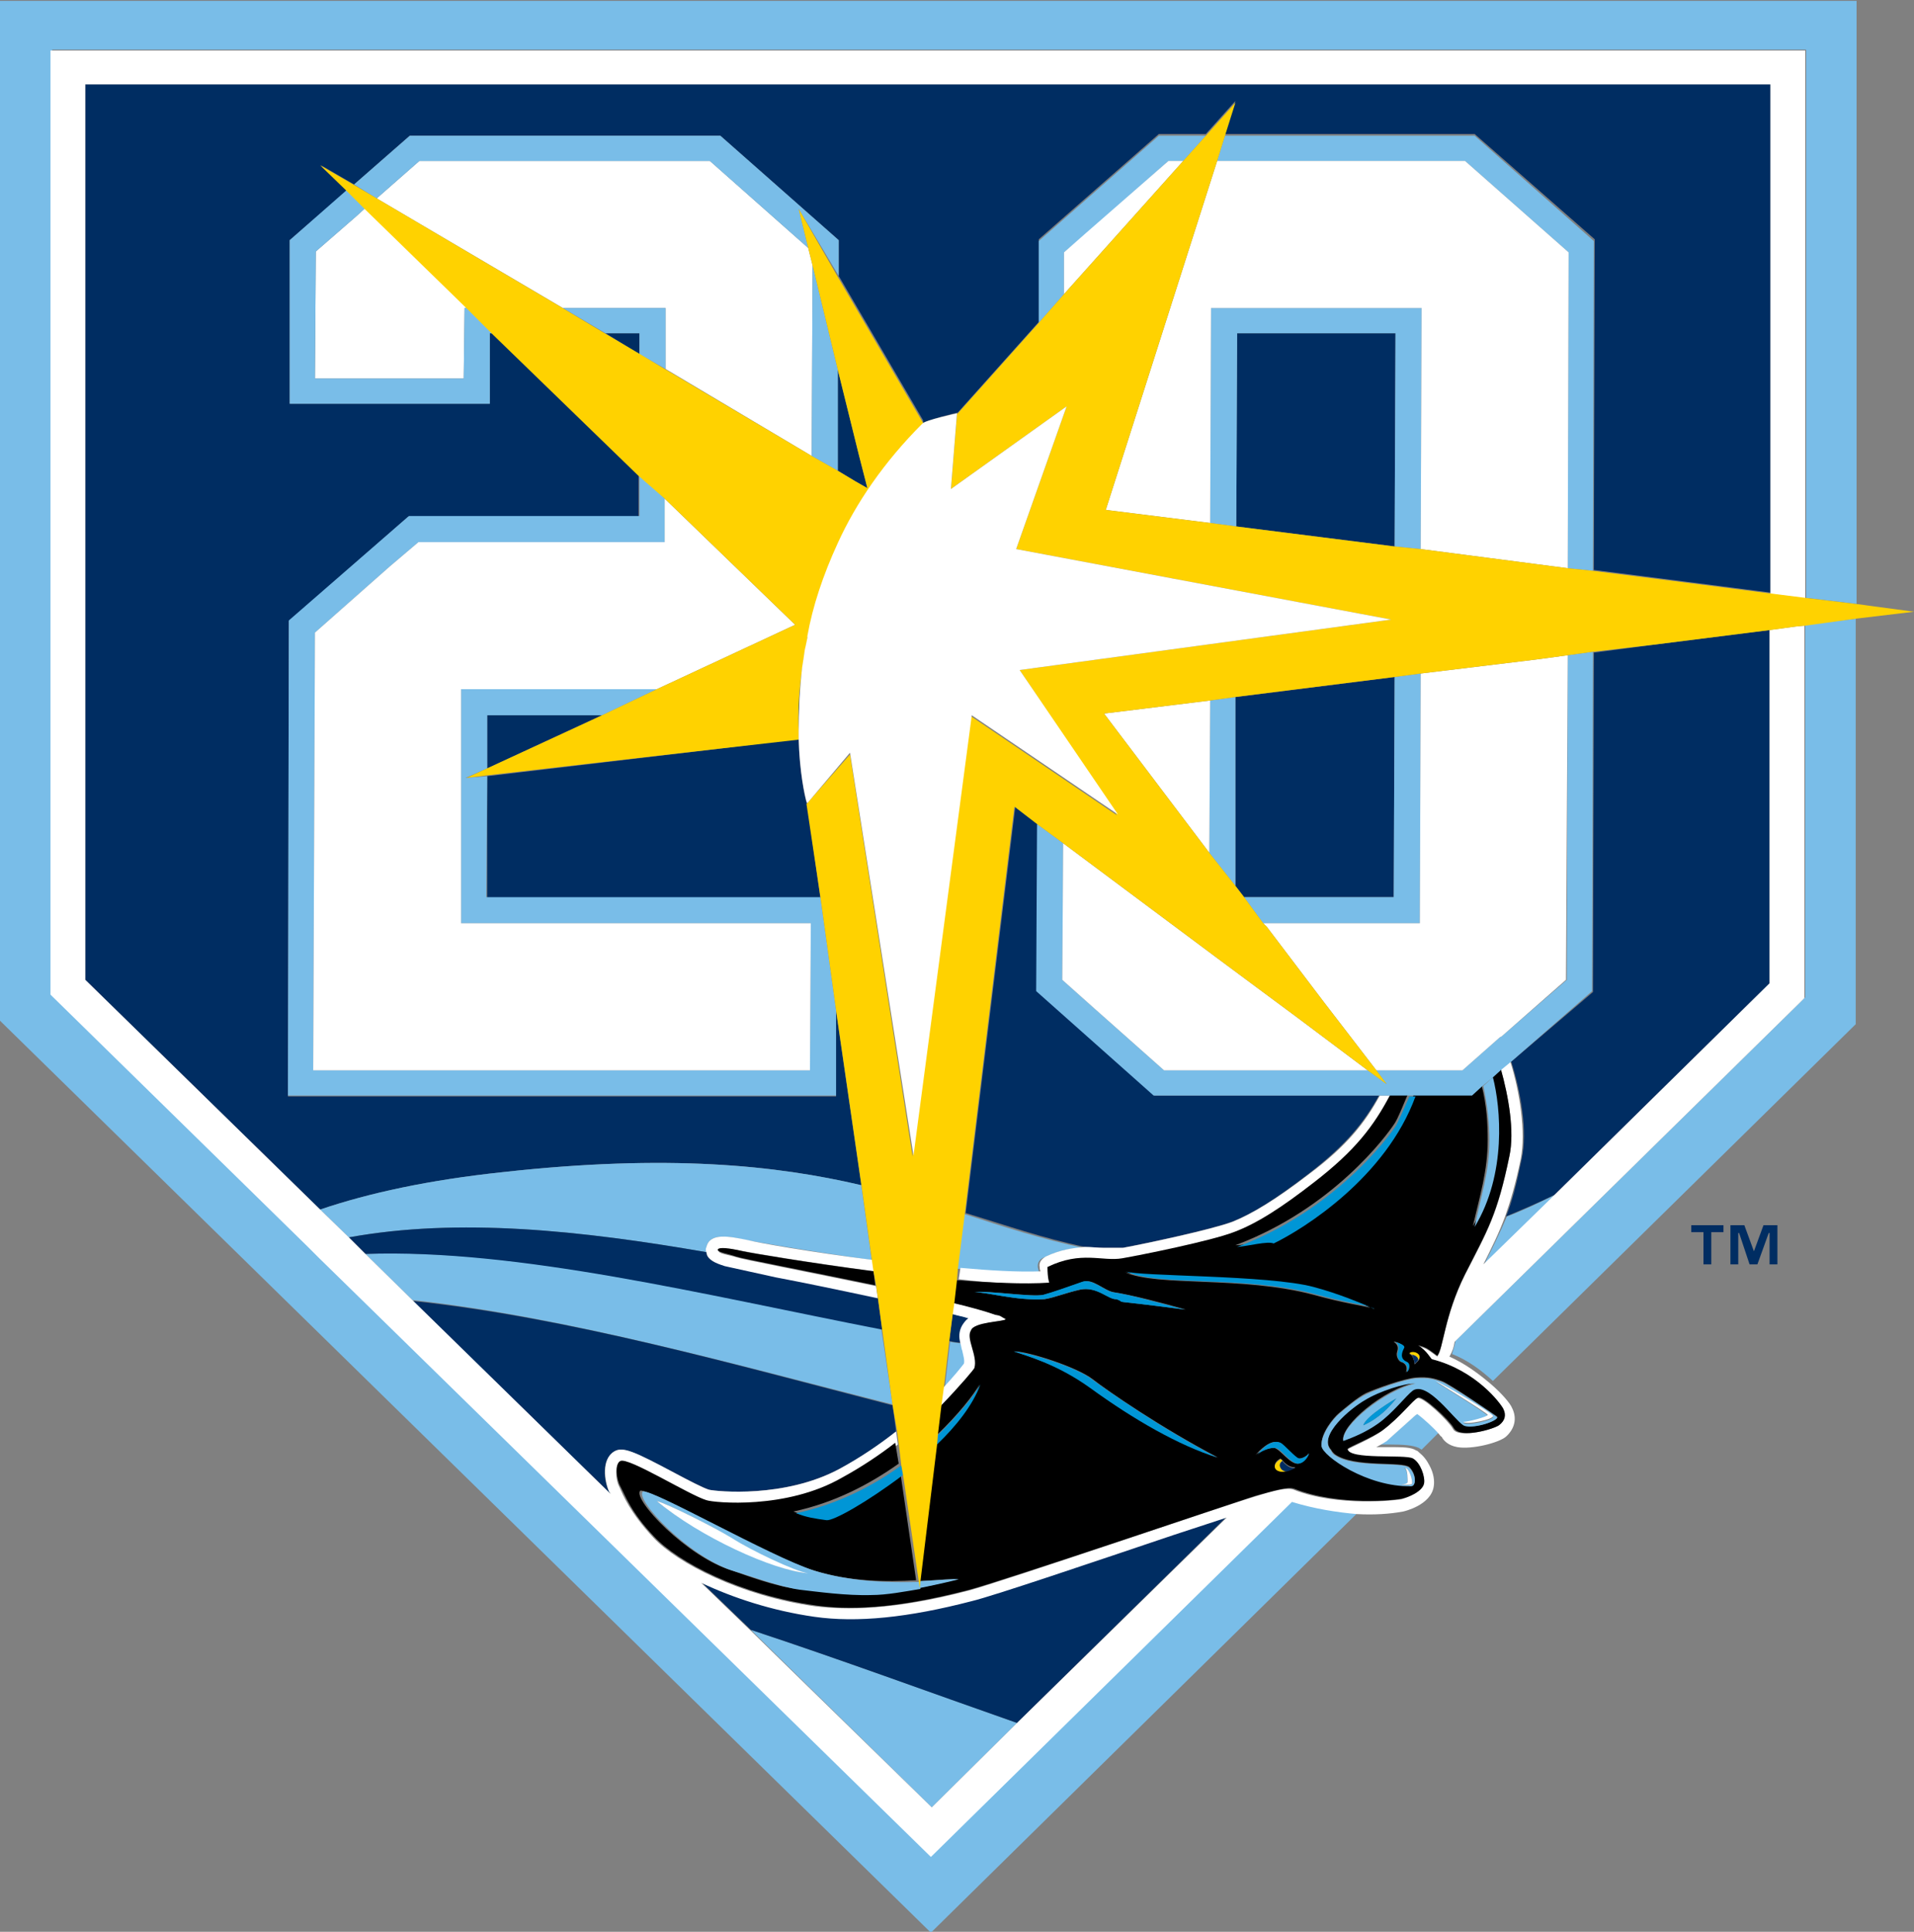 <?xml version="1.0" encoding="utf-8"?>
<!-- Generator: Adobe Illustrator 22.0.1, SVG Export Plug-In . SVG Version: 6.00 Build 0)  -->
<svg version="1.1" id="Layer_1" xmlns="http://www.w3.org/2000/svg" xmlns:xlink="http://www.w3.org/1999/xlink" x="0px" y="0px"
	 viewBox="0 0 220 222" style="enable-background:new 0 0 220 222;" xml:space="preserve">
<rect x="0" y="0" width="220" height="222" fill="#808080" stroke="none"/>
<g>
	<path style="fill:#79BDE8;" d="M163.2,162.2c-0.3,0.3-0.6,0.5-0.6,0.5l-2.9,2.6c0,0-0.7,0.4-1.2,0.7c0.4,0,0.7,0,1,0
		c2,0,2.9,0.1,3.6,0.4c0.1,0.1,0.2,0.1,0.3,0.2l2.3-2.3C165.1,163.9,163.9,162.7,163.2,162.2"/>
	<path style="fill:#79BDE8;" d="M207.5,114.6l-0.6,0.6l-39.6,38.9c-0.1,0.6-0.3,1.1-0.4,1.5c1.8,0.7,3.4,1.9,4.7,3.1l41.7-41V71.1
		l-5.8,0.7V114.6z"/>
	<path style="fill:#79BDE8;" d="M107,222.1l49.1-48.3c-2.4-0.1-5-0.6-7.5-1.4l-41.5,40.8l-42.3-41.4l-23.5-23c0,0,0,0,0.1,0
		l-4.5-4.4c0,0,0,0-0.1,0l-1.3-1.3c0,0,0,0,0.1,0l-29.6-29V5.7h201.6v63l0,0l5.8,0.7V0.1H0v117.2L107,222.1z"/>
	<polygon style="fill:#002D62;" points="56,82.2 56,88.3 69.2,82.2 	"/>
	<polygon style="fill:#002D62;" points="76.4,62.3 76.4,62.3 48.1,62.3 44.8,65.1 48.1,62.3 	"/>
	<path style="fill:#002D62;" d="M126.8,143.4l2.2,0c2.7-0.5,10.2-2.1,12.6-3c2.3-0.9,4.9-2.5,8.8-5.5c4.3-3.3,6.4-5.9,8.1-9h-25.8
		l-13.5-12l0.1-19.2l-2.6-2l-5.7,46.7c4.6,1.4,8.9,2.9,13.7,3.9C125.4,143.3,126.1,143.4,126.8,143.4"/>
	<polygon style="fill:#002D62;" points="125.8,115.9 122.1,112.6 122.2,96.9 122.1,112.6 	"/>
	<path style="fill:#002D62;" d="M91.8,84.9L83,86L56,89.2l0,14h38.3l-1.5-10.7l-0.1-0.2C92.5,91.5,91.9,88.9,91.8,84.9"/>
	<path style="fill:#002D62;" d="M96.3,62.4c2.2-4.6,5.3-9.3,9.8-13.7C101.6,53.1,98.4,57.8,96.3,62.4L96.3,62.4z"/>
	<polygon style="fill:#002D62;" points="69.6,38.3 73.5,40.7 73.5,38.3 	"/>
	<polygon style="fill:#002D62;" points="122.3,33.8 122.3,33.8 122.3,29.2 	"/>
	<polygon style="fill:#002D62;" points="98.3,55.3 99.7,56.1 98.7,52.2 96.3,42.5 96.3,54.1 	"/>
	<path style="fill:#002D62;" d="M91.8,84.1c0-2.1,0-4.6,0.4-7.3C91.8,79.5,91.7,82,91.8,84.1"/>
	<path style="fill:#002D62;" d="M92.4,74.8L92.4,74.8c0.1-0.5,0.2-0.9,0.3-1.4h0C92.6,73.8,92.5,74.3,92.4,74.8"/>
	<polygon style="fill:#002D62;" points="172.6,119.1 172.6,119.1 180,112.6 180.2,75.3 180,112.6 	"/>
	<polygon style="fill:#002D62;" points="142.2,38.3 142.1,60.5 160.3,62.8 160.4,38.3 	"/>
	<polygon style="fill:#002D62;" points="180.3,29.3 180.2,65.3 180.3,29.3 	"/>
	<path style="fill:#002D62;" d="M163.2,106.1h-17.9H163.2z"/>
	<path style="fill:#002D62;" d="M173.7,122c1.1,3.5,1.9,8,1.2,11.2c-0.6,2.9-1.1,4.9-1.8,6.6c1.9-0.8,3.8-1.6,5.6-2.5l24.7-24.3
		V72.4L190,74.1l-6.8,0.9l-0.1,39L173.7,122z"/>
	<polygon style="fill:#002D62;" points="168.4,18.5 168.4,18.5 139.9,18.5 168.4,18.5 	"/>
	<polygon style="fill:#002D62;" points="160.3,77.8 142,80.1 142,101.8 143,103.1 160.2,103.1 	"/>
	<polygon style="fill:#002D62;" points="124.8,26.8 134.3,18.5 136,18.5 134.3,18.5 	"/>
	<path style="fill:#002D62;" d="M203.5,9.7H9.8v102.9l27,26.4c5.6-1.9,12.5-3.4,21-4.3c19-2.1,31.4-0.8,41.2,1.5l-2.9-20l0,9.8h-63
		l0.1-54.6l13.7-12h26.5l0-4.9L56.9,38.3h-0.6l0,8.1h-23l0-18.8l6.6-5.7l-3-2.9l3.8,2.2l6.4-5.6h35.7l13.6,12l0,4.1l3.1,5.3
		l6.6,11.3l0,0.3c0.3-0.3,4-1.2,4-1.2l0,0l9.3-10.4l0-9.5l13.8-12.1h5.4l3.4-3.8l-1.2,3.8h28.7l13.8,12.1l-0.1,38l10.2,1.3l10.1,1.3
		V9.7z"/>
	<path style="fill:#79BDE8;" d="M110.7,155.2c-0.1-0.3-0.1-0.5-0.2-0.8c-0.4-0.1-0.9-0.1-1.3-0.2l-0.6,5.3c1.3-1.4,2.1-2.4,2.4-2.8
		C111,156.3,110.8,155.7,110.7,155.2"/>
	<path style="fill:#79BDE8;" d="M119.4,146.2c0-0.2-0.1-0.5-0.1-0.5c-0.1-0.6,0.2-1,0.7-1.2c1.7-0.8,3.2-1.1,4.5-1.1
		c-4.7-1-9.1-2.4-13.7-3.9l-0.8,6.3C113.5,146.1,116.7,146.3,119.4,146.2"/>
	<path style="fill:#79BDE8;" d="M57.8,134.7c-8.5,0.9-15.4,2.4-21,4.3l3.3,3.2c12.6-2.3,26.7-0.8,41.1,1.7c0-0.2,0-0.4,0-0.6
		c0.4-1.7,2.7-1.2,4.5-0.8c1.1,0.2,7.3,1.3,14.5,2.3l-1.2-8.6C89.2,133.9,76.7,132.6,57.8,134.7"/>
	<path style="fill:#79BDE8;" d="M107.1,207.7l9.8-9.7c-10-3.5-20.3-7.3-30.6-10.7L107.1,207.7z"/>
	<path style="fill:#79BDE8;" d="M170.6,145.3l8.2-8c-1.9,0.9-3.7,1.8-5.6,2.5C172.4,141.7,171.6,143.3,170.6,145.3"/>
	<path style="fill:#79BDE8;" d="M42,144.1l5.4,5.3c18,2,37,7.4,55.2,12l-1.3-8.7C80.9,148.8,59.6,143.4,42,144.1"/>
	<path style="fill:#002D62;" d="M41.2,148.9l23.5,23L41.2,148.9C41.2,148.9,41.2,148.9,41.2,148.9"/>
	<path style="fill:#002D62;" d="M116.9,198l24.1-23.7l-6.1,2c-9.2,3.1-20.7,6.9-23.2,7.6c-7.3,1.9-13.2,2.5-18.1,1.8
		c-4.9-0.7-9.4-2.2-13-3.9l5.7,5.5C96.6,190.7,106.9,194.5,116.9,198"/>
	<path style="fill:#002D62;" d="M70.2,171.7l-0.2-0.3c-0.6-1.2-0.9-3.7,0.6-4.6c1-0.6,2.3,0,7,2.5c1.5,0.8,3.3,1.7,3.9,1.9
		c0.8,0.2,8.6,1,15-2.4c2.4-1.3,4.6-2.8,6.5-4.3l-0.4-3c-18.2-4.7-37.2-10.1-55.2-12L70.2,171.7z"/>
	<path style="fill:#002D62;" d="M35.4,143.2l1.3,1.3c0,0,0,0,0.1,0L35.4,143.2C35.4,143.2,35.4,143.2,35.4,143.2"/>
	<path style="fill:#002D62;" d="M110.7,152.3c0.2-0.3,0.4-0.6,0.7-0.8c-0.6-0.2-1.2-0.3-1.9-0.5l-0.4,3.1c0.4,0.1,0.9,0.2,1.3,0.2
		C110.3,153.7,110.3,153,110.7,152.3"/>
	<path style="fill:#002D62;" d="M84.2,145.6l-0.9-0.2c-0.6-0.1-1.7-0.4-2-1.1c-0.1-0.1-0.1-0.2-0.1-0.4c-14.4-2.5-28.5-4-41.1-1.7
		l1.9,1.9c17.6-0.6,38.9,4.7,59.4,8.7l-0.5-3.7c-4.2-0.9-8.5-1.8-11.7-2.4C89.2,146.7,84.2,145.6,84.2,145.6"/>
	<path style="fill:#FFFFFF;" d="M167.2,154.2l39.6-38.9l0.6-0.6V71.9l-1,0.1l-3,0.4V113l-24.7,24.3l-8.2,8c1-2,1.8-3.6,2.5-5.5
		c0.6-1.7,1.2-3.7,1.8-6.6c0.6-3.1-0.1-7.7-1.2-11.2l-1.1,0.9c0.9,3.1,1.6,7.2,1,10c-1.4,6.8-2.5,8.5-5.1,13.6
		c-2.4,4.8-2.5,8.6-3.2,9.4c0,0-0.9-0.7-1.3-0.9c-0.4-0.2-0.9-0.3-0.9-0.3c0.9,0.6,1.5,1.6,1.6,1.6c5,1.4,7.9,5.1,8.1,5.7
		c0.4,0.8,0.1,1.4-0.4,1.8c-0.5,0.4-4.7,1.6-5.3,0.4c-0.5-0.9-3.5-3.8-4.1-3.5c-0.6,0.2-2.1,2.2-4,3.7c-1.2,0.9-3.8,2-4.1,2.2
		c0.1,1.3,6.7,0.6,7.5,1.1c0.9,0.5,1.4,2.1,1.3,2.8c-0.2,1-1.9,1.6-2.5,1.8c-0.6,0.1-7.3,0.9-12.4-1.1c-0.7-0.3-2.3,0.1-4.5,0.8
		c-2.2,0.6-29.1,9.8-32.9,10.8c-8.8,2.3-14.1,2.2-17.6,1.8c-8.6-1.2-15.9-5-18.6-7.9c-2.7-2.9-3.5-4.9-3.9-5.8
		c-0.5-0.9-0.5-2.6,0-2.9c0.9-0.5,7.9,3.9,9.9,4.5c0.9,0.3,9.2,1.1,16-2.5c2.2-1.2,4.3-2.6,6.1-4l-0.2-1.5c-1.9,1.5-4.1,3-6.5,4.3
		c-6.3,3.4-14.1,2.6-15,2.4c-0.7-0.2-2.4-1.1-3.9-1.9c-4.7-2.5-6-3.1-7-2.5c-1.5,0.9-1.1,3.4-0.6,4.6l0.2,0.3l-22.8-22.3l-5.4-5.3
		l-1.9-1.9l-3.3-3.2l-27-26.4V9.7h193.7v58.6l4,0.5v-63H5.8v108.5l29.6,29l1.3,1.3l4.5,4.4l23.5,23l42.3,41.4l41.5-40.8
		c2.6,0.8,5.2,1.2,7.5,1.4c1.9,0.1,3.7,0,5.3-0.3c0,0,3.2-0.7,3.5-2.9c0.1-0.6,0-1.5-0.5-2.4c-0.3-0.6-0.7-1.1-1.2-1.5
		c-0.1-0.1-0.2-0.2-0.3-0.2c-0.6-0.4-1.5-0.4-3.6-0.4c-0.3,0-0.6,0-1,0c0.6-0.3,1.2-0.7,1.2-0.7l2.9-2.6c0,0,0.3-0.3,0.6-0.5
		c0.7,0.5,1.9,1.6,2.5,2.3c0.1,0.1,0.2,0.3,0.3,0.3c0.2,0.4,0.7,1,1.8,1.2c1.7,0.3,4.8-0.5,5.6-1.2c1-0.9,1.3-2.1,0.7-3.3
		c0,0,0,0,0,0c-0.2-0.5-1.1-1.6-2.5-2.8c-1.3-1.1-2.9-2.3-4.7-3.1C167,155.2,167.1,154.8,167.2,154.2 M93.6,185.8
		c4.9,0.7,10.8,0.1,18.1-1.8c2.5-0.6,14-4.5,23.2-7.6l6.1-2L116.9,198l-9.8,9.7l-20.8-20.3l-5.7-5.5
		C84.2,183.6,88.7,185.1,93.6,185.8"/>
	<path style="fill:#FFFFFF;" d="M172.4,119.2l0.1-0.1L172.4,119.2z"/>
	<path style="fill:#FFFFFF;" d="M81.2,143.3c-0.1,0.2-0.1,0.4,0,0.6c0,0.1,0.1,0.3,0.1,0.4c0.4,0.7,1.4,1,2,1.2l0.9,0.2
		c0,0,5,1.1,5,1.1c3.2,0.6,7.5,1.5,11.7,2.4l-0.2-1.4c-7.7-1.6-15.5-3.1-16-3.3c-0.9-0.3-2.2-0.4-2.1-0.8c0.1-0.3,1.3-0.2,3,0.1
		c0.9,0.2,7.4,1.3,15,2.3l-0.2-1.3c-7.2-0.9-13.4-2-14.5-2.3C83.9,142.1,81.6,141.6,81.2,143.3"/>
	<path style="fill:#FFFFFF;" d="M120.9,147.5c0,0-0.2-0.5-0.2-1.8c3.9-1.8,6.3-0.5,8.6-1c2.3-0.4,10.2-2,12.8-3
		c2.6-1,5.5-2.9,9.2-5.7c4.8-3.6,6.9-6.5,8.8-10.1h-1.5c-1.7,3.1-3.7,5.7-8.1,9c-3.9,3-6.6,4.6-8.8,5.5c-2.4,0.9-9.9,2.5-12.6,3
		l-2.2,0c-0.7,0-1.4-0.1-2.2-0.1c-1.3,0.1-2.8,0.3-4.5,1.1c-0.5,0.3-0.8,0.7-0.7,1.2c0,0,0,0.3,0.1,0.5c-2.6,0.1-5.9-0.1-9.2-0.4
		l-0.2,1.3C114.1,147.5,117.9,147.6,120.9,147.5"/>
	<path style="fill:#FFFFFF;" d="M112.2,157.2c0.5-1.4-1-3.4-0.4-4.3c0.3-1,3.8-1,4-1.3c-0.6-0.3-0.5-0.4-1.2-0.5
		c-1.1-0.4-2.9-0.9-5-1.4l-0.2,1.3c0.7,0.2,1.3,0.3,1.9,0.5c-0.3,0.2-0.5,0.5-0.7,0.8c-0.4,0.7-0.4,1.4-0.2,2.1
		c0.1,0.3,0.1,0.6,0.2,0.8c0.1,0.5,0.3,1.1,0.2,1.5c-0.3,0.4-1.1,1.4-2.4,2.8l-0.3,2.1C110.7,159.1,112.1,157.3,112.2,157.2"/>
	<path d="M82.5,143.6c-0.1,0.3,1.3,0.5,2.1,0.8c0.5,0.2,8.3,1.7,16,3.3l-0.2-1.6c-7.6-1-14.1-2.1-15-2.3
		C83.8,143.4,82.6,143.3,82.5,143.6"/>
	<path d="M81.2,172.4c-2-0.6-9-5-9.9-4.5c-0.6,0.3-0.5,2,0,2.9c0.5,0.9,1.2,3,3.9,5.8c2.7,2.9,9.9,6.7,18.6,7.9
		c3.5,0.5,8.8,0.5,17.6-1.8c3.8-1,30.7-10.1,32.9-10.8c2.2-0.6,3.8-1.1,4.5-0.8c5.1,2,11.8,1.3,12.4,1.1c0.6-0.1,2.4-0.8,2.5-1.8
		c0.1-0.7-0.4-2.3-1.3-2.8c-0.9-0.5-7.4,0.2-7.5-1.1c0.3-0.3,2.9-1.3,4.1-2.2c1.9-1.4,3.4-3.4,4-3.7c0.6-0.2,3.6,2.6,4.1,3.5
		c0.7,1.3,4.8,0.1,5.3-0.4c0.5-0.4,0.8-1,0.4-1.8c-0.3-0.6-3.1-4.4-8.2-5.7c-0.1,0-0.6-1-1.6-1.6c0,0,0.5,0.1,0.9,0.3
		c0.4,0.2,1.3,0.9,1.3,0.9c0.7-0.8,0.8-4.6,3.2-9.4c2.6-5.1,3.7-6.8,5.1-13.6c0.6-2.8-0.1-6.8-1-10l-1.1,0.9
		c0.9,3.5,1.6,11.1-2.1,17.2c0.8-3.5,1.7-6.3,1.7-9.9c0-1.9-0.1-3.9-0.7-6.3l-1.2,1.1h-6.6c-3.4,9.3-12.8,15.2-16.3,16.9
		c-0.7-0.2-2.8,0.4-4.2,0.4c11.2-4.2,17.4-12.6,18.3-14c0.4-0.6,0.9-1.9,1.5-3.3h-2c-1.9,3.6-4,6.4-8.8,10.1
		c-3.6,2.8-6.5,4.7-9.2,5.7c-2.6,1-10.5,2.6-12.8,3c-2.3,0.4-4.7-0.9-8.6,1c0,1.3,0.2,1.8,0.2,1.8c-2.9,0.2-6.8,0-10.9-0.3l-0.3,2.6
		c2.1,0.5,3.9,1,5,1.4c0.7,0.1,0.6,0.2,1.2,0.5c-0.2,0.3-3.7,0.3-4,1.3c-0.6,0.9,0.8,2.9,0.4,4.3c0,0.1-1.5,1.9-3.9,4.4l-0.4,3.3
		c2.5-2.4,4.2-4.6,4.9-5.8c-1,2.4-2.9,4.7-5.1,6.9l-1.9,15.7c2.2-0.1,3.9-0.3,4.4-0.2c0,0-2,0.5-4.5,1l0,0.1l0-0.1
		c-1.8,0.4-3.9,0.7-5.6,0.7c-2.9,0.1-6.4-0.5-8.2-0.6c-2.3-0.2-6.1-1.6-7.5-2.1c-5.2-1.5-11.6-8.3-10.6-9.2
		c1.3-0.2,14.5,7.5,19.7,9.1c4.3,1.4,8.7,1.4,12,1.2l-1.8-12.3c-4,3.2-8,5.3-8.8,5.2c-1.4-0.2-2.3-0.3-3.5-0.8
		c4.7-1,8.7-3.1,12.1-5.5l-0.4-2.4c-1.8,1.4-3.9,2.8-6.1,4C90.4,173.5,82.1,172.7,81.2,172.4 M147.1,165.8c0.4,0.2,1.7,1.7,2.1,1.8
		c0.4,0.1,1.1-0.3,1.2-0.6c0,0.3-0.5,1-1.2,1.2c-0.9,0.1-2-1.6-2.7-1.8c-0.7-0.1-1.9,0.5-2.2,0.8C144.7,166.8,146,165.3,147.1,165.8
		 M146.6,168.7c-0.2-0.3,0-0.8,0.6-1.1c0,0.1,0.1,0.1,0.2,0.2c0.3,0.4,0.9,0.9,1.5,0.8c-0.2,0.2-0.6,0.3-1,0.4
		C147.3,169.2,146.8,169.1,146.6,168.7 M162.8,158.3c1.4-0.1,2,0.1,2.9,0.4c0.9,0.3,6.1,3.9,6.4,4.1c0,0.6-3,1.5-3.9,0.9
		c-1.1-0.7-4.1-5-5.8-4c-0.8,0.6-2.3,2.6-4,3.8c-1.4,1-2.9,1.6-4,2c-0.3-1.7,4.7-5.9,8.3-6.6c-1.1-0.1-4.2,0.9-5.8,1.9
		c-1.5,0.9-5.5,4.1-3.9,5.8c0.1,0.2,0.2,0.3,0.4,0.5c2.2,1.6,7.8,0.8,8.6,1.5c0.8,0.8,0.8,2.1,0.2,2.1c-5.1,0.1-10.2-3.5-10.3-4.6
		c-0.1-1.4,1.4-3.2,2-3.7c0.6-0.5,2.1-1.8,3.1-2.3C158.1,159.6,161.4,158.4,162.8,158.3 M163,156.4c-0.1,0.1-0.2,0.2-0.4,0.4
		c0-0.2-0.1-0.7-0.3-1c-0.1-0.1-0.2-0.2-0.3-0.2C162.5,155.1,163.6,155.7,163,156.4 M161.3,154.9c-0.2,0.4-0.6,1.2,0.3,1.6
		c0.5,0.2,0.3,1,0,1.2c0,0,0.4-0.9-0.6-1.2c-0.2-0.1-0.6-0.6-0.4-1.2c0.2-0.6-0.1-0.9-0.4-1.1C160.2,154.1,161.5,154.5,161.3,154.9
		 M151,148c3,0.8,5.5,1.8,6.5,2.3c0.2,0.1,0.4,0.1,0.5,0.2c0,0-0.2-0.1-0.5-0.2c-1-0.3-2.9-0.5-6.5-1.5c-8.3-2.2-17.9-0.9-21.7-2.6
		C130.7,146.8,145.8,146.6,151,148 M120,148.8c1.1-0.3,2.5-0.8,4.5-1.5c1.1-0.4,2.4,1,3.5,1.2c2,0.3,5.5,1.2,8.3,2
		c-9.9-1.3-6.3-0.6-7.9-1.2c-0.9,0.1-2.2-1.5-4.2-1.1c-1.8,0.4-2.9,0.9-4.1,1.1c-3.2,0.2-6.5-0.8-8-0.8
		C113.8,148.3,118.7,149.1,120,148.8 M116.6,155.3c1.6,0,7.2,1.8,9,3.2c1.8,1.4,7.9,5.6,14.4,9c-4.4-1.5-9.5-4.4-14.5-8
		C121.5,156.7,118,155.8,116.6,155.3"/>
	<path style="fill:#79BDE8;" d="M105.8,181.7l-0.1,0.8c2.5-0.5,4.5-1,4.5-1C109.7,181.4,108,181.6,105.8,181.7"/>
	<path style="fill:#79BDE8;" d="M93.6,180.5c-5.2-1.7-18.4-9.3-19.7-9.1c-1,0.9,5.4,7.7,10.6,9.2c1.4,0.4,5.2,1.8,7.5,2.1
		c1.8,0.2,5.3,0.7,8.2,0.6c1.7,0,3.8-0.4,5.6-0.7l-0.1-0.8C102.3,181.9,97.8,181.8,93.6,180.5 M75.5,172.5c1.2,0.3,6.6,3,8.6,4.3
		c2,1.3,7.3,3.9,8.7,4C88.9,180.4,80.4,176.5,75.5,172.5"/>
	<path style="fill:#79BDE8;" d="M171.2,131.1c0,3.6-1,6.4-1.7,9.9c3.7-6.1,3-13.7,2.1-17.2l-1.1,1
		C171,127.2,171.2,129.2,171.2,131.1"/>
	<path style="fill:#FFFFFF;" d="M75.5,172.5c4.9,4.1,13.4,8,17.4,8.3c-1.5-0.2-6.7-2.7-8.7-4C82.1,175.5,76.7,172.8,75.5,172.5"/>
	<path style="fill:#FFD200;" d="M147.9,169.1c-0.3,0-0.6-0.1-0.7-0.4c-0.1-0.3-0.1-0.6,0.2-0.8c-0.1-0.1-0.1-0.2-0.2-0.2
		c-0.6,0.3-0.8,0.8-0.6,1.1C146.8,169.1,147.3,169.2,147.9,169.1"/>
	<path style="fill:#0096D6;" d="M146.6,166.4c0.7,0.1,1.8,1.9,2.7,1.8c0.7-0.1,1.1-0.9,1.2-1.2c-0.2,0.3-0.9,0.7-1.2,0.6
		c-0.4-0.1-1.7-1.6-2.1-1.8c-1.2-0.5-2.4,1-2.7,1.4C144.7,166.9,145.9,166.3,146.6,166.4"/>
	<path style="fill:#79BDE8;" d="M153.9,162.5c-0.6,0.5-2.1,2.3-2,3.7c0.1,1.1,5.2,4.7,10.3,4.6c0.6,0,0.6-1.3-0.2-2.1
		c-0.8-0.8-6.4,0.1-8.6-1.5c-0.2-0.1-0.3-0.3-0.4-0.5c-1.6-1.7,2.3-4.9,3.9-5.8c1.6-1,4.7-2,5.8-1.9c-3.6,0.8-8.6,4.9-8.3,6.6
		c1.1-0.4,2.6-1,4-2c1.7-1.2,3.2-3.2,4-3.8c1.7-1.1,4.7,3.3,5.8,4c0.8,0.5,3.8-0.4,3.9-0.9c-0.3-0.3-5.5-3.8-6.4-4.1
		c-0.9-0.3-1.5-0.5-2.9-0.4c-1.4,0.1-4.7,1.3-5.7,1.8C156,160.7,154.6,161.9,153.9,162.5 M162.3,170.5c-0.1,0.3-1.3,0.1-1.3,0.1
		s0.9,0,0.8-0.3c0-0.3,0-1.4-0.4-1.6C162,168.7,162.4,170.2,162.3,170.5 M156.7,163.8c0.3-1.1,3.8-3.1,3.8-3.1
		C159.7,161.7,158.5,163,156.7,163.8 M171.6,162.8c0.2,0.4-3.1,1.1-3.4,0.7c0.6,0,2.8-0.6,2.8-0.8c0-0.2-5.6-3.7-6-3.9
		C165.9,159.1,171.4,162.3,171.6,162.8"/>
	<path style="fill:#0096D6;" d="M160.7,155.3c-0.2,0.6,0.1,1.1,0.4,1.2c1,0.3,0.6,1.2,0.6,1.2c0.3-0.2,0.5-1,0-1.2
		c-0.9-0.4-0.5-1.2-0.3-1.6c0.2-0.4-1.1-0.7-1.1-0.7C160.6,154.3,160.9,154.6,160.7,155.3"/>
	<path style="fill:#FFD200;" d="M162,155.5c0.1,0.1,0.2,0.1,0.3,0.2c0,0,0,0,0,0c0.3,0,0.7,0.2,0.7,0.5c0,0.1,0,0.1,0,0.1
		C163.6,155.7,162.5,155.1,162,155.5"/>
	<path style="fill:#FFFFFF;" d="M171,162.6c0,0.2-2.2,0.8-2.8,0.8c0.3,0.4,3.6-0.3,3.4-0.7c-0.2-0.4-5.6-3.6-6.6-4
		C165.4,159,171,162.4,171,162.6"/>
	<path style="fill:#FFFFFF;" d="M161.8,170.3c0,0.3-0.8,0.3-0.8,0.3s1.3,0.1,1.3-0.1c0.1-0.3-0.3-1.8-0.8-1.8
		C161.8,168.9,161.8,170,161.8,170.3"/>
	<path style="fill:#0096D6;" d="M120,149.3c1.2-0.2,2.4-0.7,4.1-1.1c2-0.4,3.3,1.2,4.2,1.1c1.6,0.6-2-0.1,7.9,1.2
		c-2.7-0.7-6.2-1.7-8.3-2c-1-0.2-2.4-1.6-3.5-1.2c-2,0.7-3.4,1.2-4.5,1.5c-1.3,0.3-6.2-0.5-7.9-0.3
		C113.5,148.5,116.8,149.5,120,149.3"/>
	<path style="fill:#0096D6;" d="M160.5,160.7c0,0-3.5,2-3.8,3.1C158.5,163,159.7,161.7,160.5,160.7"/>
	<path style="fill:#002D62;" d="M147.2,168.7c0.1,0.2,0.4,0.4,0.7,0.4c0.4-0.1,0.8-0.3,1-0.4c-0.6,0.1-1.2-0.4-1.5-0.8
		C147.1,168.1,147,168.4,147.2,168.7"/>
	<path style="fill:#002D62;" d="M162.3,155.7C162.3,155.7,162.3,155.7,162.3,155.7c0.2,0.3,0.3,0.9,0.3,1c0.2-0.1,0.3-0.3,0.4-0.4
		c0,0,0-0.1,0-0.1C163,156,162.6,155.7,162.3,155.7"/>
	<path style="fill:#0096D6;" d="M112.7,159.1c-0.7,1.2-2.4,3.4-4.9,5.8l-0.1,1.1C109.9,163.9,111.8,161.5,112.7,159.1"/>
	<path style="fill:#0096D6;" d="M95,174.7c0.8,0.1,4.7-2.1,8.8-5.2l-0.2-1.1c-3.3,2.4-7.4,4.5-12.1,5.5
		C92.8,174.4,93.6,174.5,95,174.7"/>
	<path style="fill:#0096D6;" d="M160.5,129.3c-0.9,1.4-7.1,9.8-18.3,14c1.3-0.1,3.5-0.7,4.2-0.4c3.5-1.7,12.9-7.6,16.3-16.9H162
		C161.4,127.4,160.8,128.7,160.5,129.3"/>
	<path style="fill:#0096D6;" d="M157.5,150.2c-1-0.4-3.5-1.5-6.5-2.3c-5.2-1.4-20.3-1.2-21.6-1.8c3.8,1.8,13.3,0.4,21.7,2.6
		C154.7,149.7,156.6,149.9,157.5,150.2"/>
	<path style="fill:#0096D6;" d="M157.5,150.2c0.3,0.1,0.5,0.2,0.5,0.2C157.9,150.4,157.7,150.3,157.5,150.2"/>
	<path style="fill:#0096D6;" d="M139.9,167.5c-6.5-3.4-12.5-7.6-14.4-9c-1.8-1.4-7.3-3.1-9-3.2c1.4,0.5,4.9,1.4,8.8,4.2
		C130.4,163.2,135.5,166.1,139.9,167.5"/>
	<polygon style="fill:#131E45;" points="42,23.9 42,23.9 40.9,24.9 	"/>
	<polygon style="fill:#A8AAAD;" points="53.3,43.5 53.3,43.5 53.4,35.4 	"/>
	<polygon style="fill:#131E45;" points="48.2,18.5 43.3,22.8 48.2,18.5 81.6,18.5 92.9,28.5 81.6,18.5 	"/>
	<path style="fill:#939598;" d="M53.4,35.4"/>
	<polygon style="fill:#A8AAAD;" points="53,106.1 53,106.1 53,79.2 	"/>
	<path style="fill:#939598;" d="M53,79.2"/>
	<path style="fill:#949699;" d="M92.7,73.3L92.7,73.3c0-0.1,0-0.1,0-0.2l0,0C92.7,73.2,92.7,73.3,92.7,73.3"/>
	<polygon style="fill:#A8AAAD;" points="93.3,52.4 93.4,30.5 93.4,30.5 	"/>
	<polygon style="fill:#FFFFFF;" points="36.3,28.9 36.2,43.5 53.3,43.5 53.4,35.4 53.9,35.4 42,23.9 40.9,24.9 	"/>
	<polygon style="fill:#FFFFFF;" points="81.6,18.5 48.2,18.5 43.3,22.8 64.7,35.4 76.5,35.4 76.5,42.4 93.3,52.4 93.4,30.5 
		92.9,28.5 	"/>
	<path style="fill:#79BDE8;" d="M92.7,73.1L92.7,73.1c0.7-3.4,1.8-7,3.5-10.7v0C94.5,66.1,93.4,69.7,92.7,73.1"/>
	<polygon style="fill:#79BDE8;" points="48.2,18.5 81.6,18.5 92.9,28.5 91.8,24 96.4,31.7 96.4,27.6 82.8,15.6 47.1,15.6 40.7,21.2 
		43.3,22.8 	"/>
	<polygon style="fill:#79BDE8;" points="56,89.2 53.5,89.4 56,88.3 56,82.2 69.2,82.2 75.5,79.2 53,79.2 53,106.1 93.2,106.1 
		93.1,123 36,123 36.2,72.7 44.8,65.1 48.1,62.3 76.4,62.3 76.4,57.3 73.5,54.4 73.5,59.3 47,59.3 33.2,71.3 33.1,125.9 96.1,125.9 
		96.1,116.1 94.3,103.1 55.9,103.1 	"/>
	<polygon style="fill:#79BDE8;" points="53.9,35.4 53.4,35.4 53.3,43.5 36.2,43.5 36.3,28.9 40.9,24.9 42,23.9 39.9,21.8 33.3,27.6 
		33.3,46.4 56.3,46.4 56.3,38.3 56.9,38.3 	"/>
	<polygon style="fill:#79BDE8;" points="96.3,54.1 96.3,42.5 93.4,30.5 93.3,52.4 	"/>
	<polygon style="fill:#79BDE8;" points="76.5,35.4 64.7,35.4 69.6,38.3 73.5,38.3 73.5,40.7 76.5,42.4 	"/>
	<polygon style="fill:#939598;" points="163.4,35.4 163.4,35.4 139.2,35.4 	"/>
	<polygon style="fill:#131E45;" points="180.3,29 180.3,29.3 180.3,29.3 180.3,29 168.4,18.5 168.4,18.5 	"/>
	<polygon style="fill:#A8AAAD;" points="139.2,35.4 139.2,35.4 139.1,60.1 	"/>
	<polygon style="fill:#79BDE8;" points="163.3,77.4 160.3,77.8 160.2,103.1 143,103.1 145.2,106.1 163.2,106.1 	"/>
	<polygon style="fill:#79BDE8;" points="139.1,80.5 139,98 142,101.8 142,80.1 	"/>
	<polygon style="fill:#79BDE8;" points="163.4,35.4 139.2,35.4 139.1,60.1 142.1,60.5 142.2,38.3 160.4,38.3 160.3,62.8 163.3,63.1 
			"/>
	<polygon style="fill:#79BDE8;" points="132.6,125.9 158.5,125.9 160,125.9 162,125.9 162.6,125.9 169.2,125.9 170.4,124.8 
		171.5,123.9 172.6,122.9 173.7,122 183,113.9 183.1,74.9 180.2,75.3 180.1,112.6 172.6,119.1 172.4,119.2 168.1,123 158.2,123 
		159.4,124.6 157.2,123 133.8,123 125.8,115.9 122.1,112.6 122.2,96.9 119.2,94.7 119.1,113.9 	"/>
	<polygon style="fill:#79BDE8;" points="169.5,15.6 140.8,15.6 139.9,18.5 168.4,18.5 180.3,29 180.3,29.3 180.2,65.3 182.2,65.5 
		183.1,65.6 183.2,27.7 	"/>
	<polygon style="fill:#79BDE8;" points="119.4,27.7 119.4,37.1 122.3,33.8 122.3,29.2 122.3,29 124.8,26.9 134.3,18.5 136,18.5 
		138.6,15.6 133.2,15.6 	"/>
	<polygon style="fill:#FFFFFF;" points="124.8,26.8 122.3,29 122.3,29.2 122.3,33.8 136,18.5 134.3,18.5 	"/>
	<polygon style="fill:#FFFFFF;" points="125.8,115.9 133.8,123 157.2,123 149.2,117 139.9,110.1 122.2,96.9 122.1,112.6 	"/>
	<polygon style="fill:#FFFFFF;" points="180.3,29 168.4,18.5 168.4,18.5 139.9,18.5 127.1,58.6 139.1,60.1 139.2,35.4 163.4,35.4 
		163.3,63.1 180.2,65.3 180.3,29.3 	"/>
	<polygon style="fill:#FFFFFF;" points="126.9,82 139,98 139.1,80.5 	"/>
	<polygon style="fill:#FFFFFF;" points="168.1,123 172.4,119.2 172.6,119.1 180,112.6 180.2,75.3 176.5,75.8 163.3,77.4 
		163.2,106.1 145.2,106.1 145.6,106.5 152.2,115.2 158.2,123 	"/>
	<polygon style="fill:#002D62;" points="196.7,145.3 196.7,141.6 198.1,141.6 198.1,140.8 194.4,140.8 194.4,141.6 195.8,141.6 
		195.8,145.3 	"/>
	<polygon style="fill:#002D62;" points="204.3,145.3 204.3,140.8 202.7,140.8 201.6,143.8 201.6,143.8 200.5,140.8 198.9,140.8 
		198.9,145.3 199.8,145.3 199.8,141.7 199.9,141.7 201.1,145.3 202,145.3 203.3,141.7 203.4,141.7 203.4,145.3 	"/>
	<path style="fill:#FFFFFF;" d="M92.1,76.8L92.1,76.8c0.1-0.7,0.2-1.3,0.3-2v0C92.3,75.5,92.2,76.1,92.1,76.8"/>
	<polygon style="fill:#FFFFFF;" points="91.4,71.8 76.4,57.3 76.4,62.3 48.1,62.3 44.8,65.1 36.2,72.7 36,123 93.1,123 93.2,106.1 
		53,106.1 53,79.2 75.5,79.2 	"/>
	<path style="fill:#FFD200;" d="M76.4,57.3l15,14.5l-15.9,7.4l-6.3,3L56,88.3l-2.4,1.1l2.4-0.3L83,86l8.8-1c0-0.3,0-0.6,0-0.8
		c-0.1-2.1,0-4.6,0.4-7.3c0.1-0.7,0.2-1.3,0.3-2c0.1-0.5,0.2-0.9,0.3-1.4c0-0.1,0-0.1,0-0.2c0.7-3.4,1.8-7,3.5-10.7
		c2.2-4.6,5.3-9.3,9.8-13.7l0-0.3l-6.6-11.3l-3.1-5.3L91.8,24l1.1,4.5l0.5,2v0l2.9,12l2.4,9.7l1,3.9l-1.4-0.8l-2-1.2l-3-1.7
		l-16.9-10l-3-1.8l-3.9-2.3l-5-3L43.3,22.8l-2.7-1.6l-3.8-2.2l3,2.9l2.1,2.1l11.8,11.5l3,3l16.6,16.1L76.4,57.3z"/>
	<polygon style="fill:#FFD200;" points="207.5,68.7 203.5,68.2 193.4,66.9 183.1,65.6 182.2,65.5 180.2,65.3 163.3,63.1 160.3,62.8 
		142.1,60.5 139.1,60.1 127.1,58.6 139.9,18.5 140.8,15.6 142,11.8 138.6,15.6 136,18.5 122.3,33.8 119.4,37.1 110.1,47.5 110,47.6 
		109.3,56.2 122.6,46.7 116.8,63.1 159.9,71.2 117.2,77 128.4,93.7 111.6,82.3 104.9,132.9 97.7,86.7 92.7,92.4 94.3,103.1 
		96.1,116.1 99,136.1 100.2,144.7 100.4,146.1 100.7,147.7 100.9,149.1 101.4,152.8 102.6,161.5 103.1,164.4 103.3,165.9 
		103.6,168.4 103.8,169.5 105.6,181.7 105.7,182.5 105.7,182.6 105.7,182.5 105.8,181.7 107.7,166.1 107.8,164.9 108.2,161.6 
		108.5,159.4 109.1,154.2 109.5,151.1 109.7,149.7 110,147.1 110.1,145.8 110.9,139.5 116.6,92.7 119.2,94.7 122.2,96.9 
		139.9,110.1 149.2,117 157.2,123 159.4,124.6 158.2,123 152.2,115.2 145.6,106.5 145.2,106.1 143,103.1 142,101.8 139,98 126.9,82 
		139.1,80.5 142,80.1 160.3,77.8 163.3,77.4 176.5,75.8 180.2,75.3 183.1,74.9 190,74.1 203.5,72.4 206.4,72 207.5,71.9 213.3,71.1 
		220,70.3 213.3,69.4 207.5,68.7 	"/>
	<path style="fill:#FFFFFF;" d="M96.3,62.4c-1.7,3.7-2.9,7.3-3.5,10.7c0,0.1,0,0.1,0,0.2c-0.1,0.5-0.2,1-0.3,1.4
		c-0.1,0.7-0.2,1.4-0.3,2c-0.3,2.7-0.4,5.2-0.4,7.3c0,0.3,0,0.6,0,0.8c0.1,3.9,0.7,6.6,0.9,7.3l0.1,0.2l4.9-5.8l7.3,46.3l6.7-50.6
		l16.8,11.4L117.2,77l42.7-5.8l-43.1-8.1l5.8-16.4l-13.3,9.5l0.7-8.7c0,0-3.7,0.8-4,1.2C101.6,53.1,98.4,57.8,96.3,62.4"/>
</g>
</svg>
